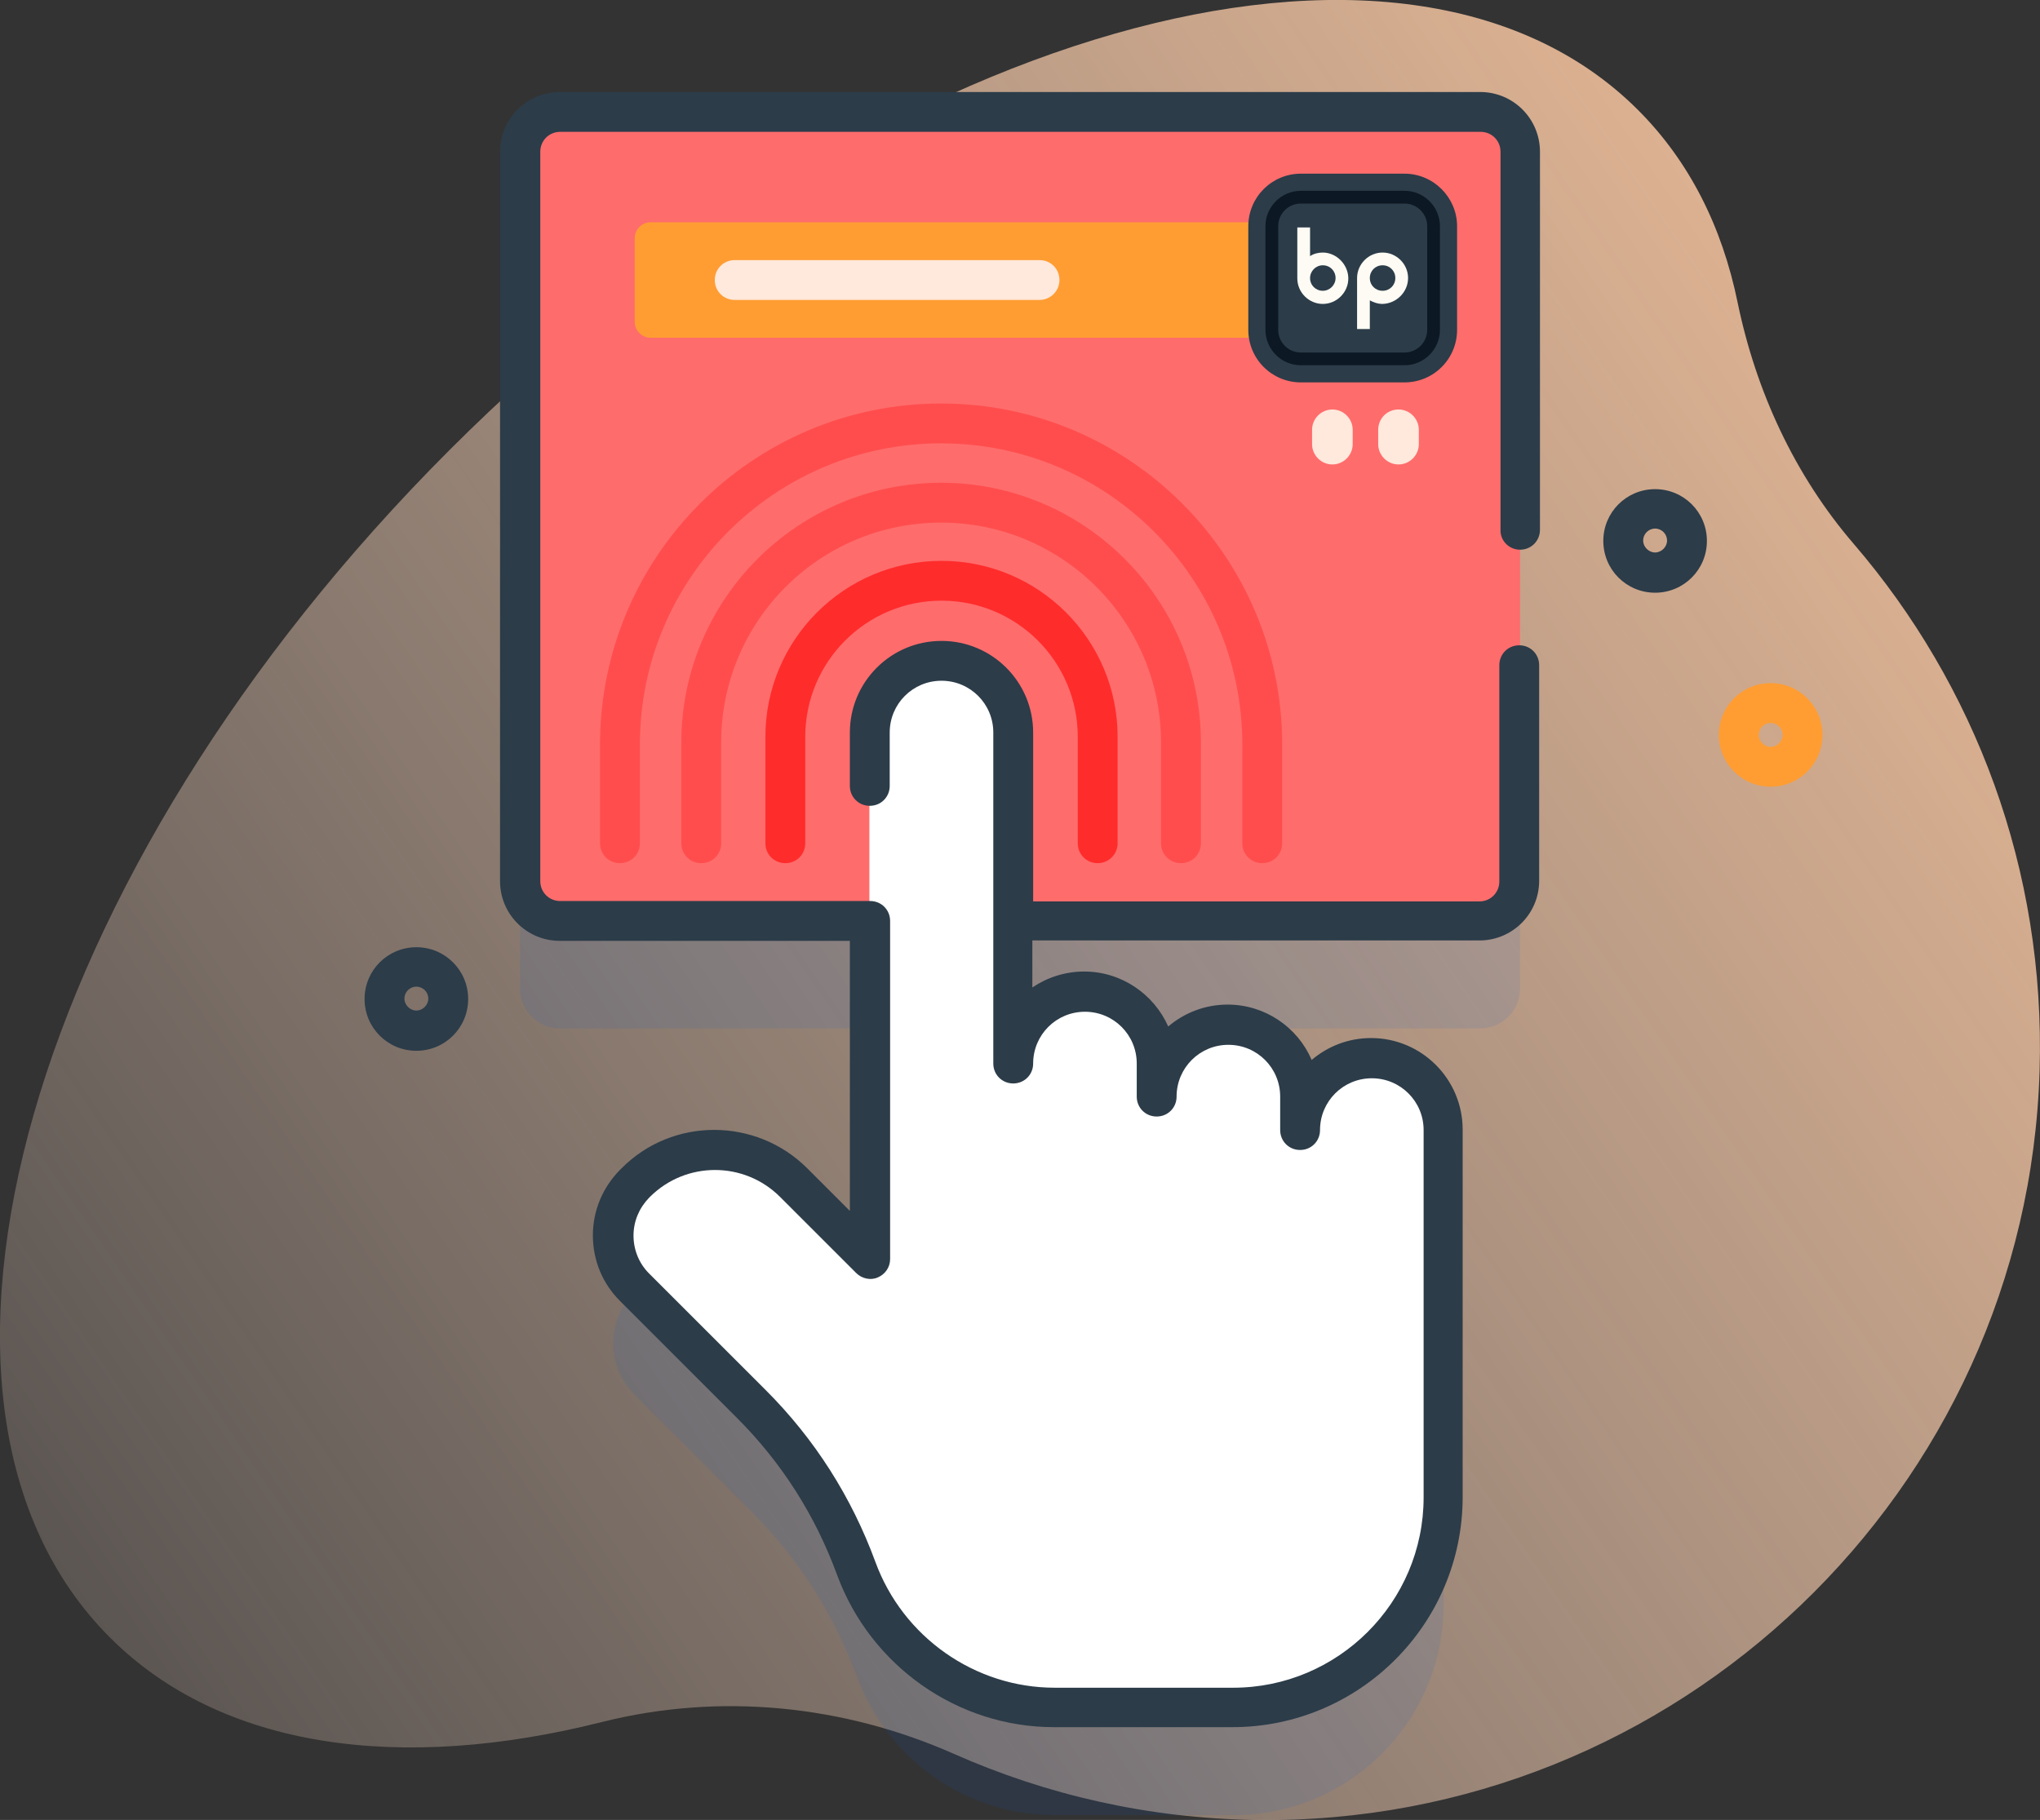 <?xml version="1.0" encoding="utf-8"?>
<!-- Generator: Adobe Illustrator 24.3.0, SVG Export Plug-In . SVG Version: 6.00 Build 0)  -->
<svg version="1.1" id="Layer_1" xmlns="http://www.w3.org/2000/svg" xmlns:xlink="http://www.w3.org/1999/xlink" x="0px" y="0px"
	 viewBox="0 0 512 456.9" style="enable-background:new 0 0 512 456.9;" xml:space="preserve">
<rect x="0" y="0" width="512" height="456.9" fill="#333333" stroke="none"/>
<style type="text/css">
	.st0{fill:url(#SVGID_1_);}
	.st1{opacity:0.1;fill:#005ED4;enable-background:new    ;}
	.st2{fill:#FF6C6C;}
	.st3{fill:#FF4D4D;}
	.st4{fill:#FF2C2C;}
	.st5{fill:#FFFFFF;}
	.st6{fill:#2C3C49;}
	.st7{fill:#FF9D33;}
	.st8{fill:#FFE8DC;}
	.st9{fill:#0C1823;}
	.st10{fill:#FDFBF3;}
</style>
<g>
	
		<linearGradient id="SVGID_1_" gradientUnits="userSpaceOnUse" x1="600.489" y1="112.367" x2="-111.511" y2="-375.633" gradientTransform="matrix(1 0 0 -1 0 148.905)">
		<stop  offset="2.300000e-03" style="stop-color:#FFC599"/>
		<stop  offset="0.992" style="stop-color:#FFE8DC;stop-opacity:0"/>
	</linearGradient>
	<path class="st0" d="M465.3,136.6c-14.9-17.3-24.6-38.4-29.2-60.7c-3.9-19-12.1-35.4-25-48.3C352.3-31.2,218.8,7,112.9,112.9
		S-31.2,352.3,27.6,411.1c27.9,27.9,72.8,34,123.5,21.2c29.5-7.4,60.5-4.3,88.3,8c23.2,10.3,48.8,16.2,75.7,16.6
		c105.7,1.5,193.7-82.6,196.8-188.2C513.4,218.2,495.6,171.9,465.3,136.6z"/>
	<path class="st1" d="M371.5,55.1h-231c-5.5,0-10,4.5-10,10v183.1c0,5.5,4.5,10,10,10h77.8v84.9l-19.2-19.2
		c-10.9-10.9-28.6-10.9-39.5,0c-0.1,0.1-0.2,0.2-0.3,0.3c-7.2,7.2-7.2,18.8,0,26l29.3,29.3c11.8,11.8,20.7,25.9,26.4,41.3
		c7.7,20.9,27.4,34.9,49.7,34.9h44.8c29.2,0,52.8-23.6,52.8-52.8v-92.2c0-9.9-8.1-18-18-18s-18,8.1-18,18v-8.4c0-9.9-8.1-18-18-18
		s-18,8.1-18,18V294c0-9.9-8.1-18-18-18s-18,8.1-18,18v-35.8h117.2c5.5,0,10-4.5,10-10V65.1C381.5,59.6,377,55.1,371.5,55.1
		L371.5,55.1z"/>
	<path class="st2" d="M371.5,231.2h-231c-5.5,0-10-4.5-10-10V38.1c0-5.5,4.5-10,10-10h231c5.5,0,10,4.5,10,10v183.1
		C381.5,226.7,377,231.2,371.5,231.2z"/>
	<path class="st3" d="M316.8,216.7c-2.8,0-5-2.2-5-5v-24.8c0-41.7-33.9-75.6-75.6-75.6s-75.6,33.9-75.6,75.6v24.8c0,2.8-2.2,5-5,5
		s-5-2.2-5-5v-24.8c0-47.2,38.4-85.6,85.6-85.6s85.6,38.4,85.6,85.6v24.8C321.8,214.5,319.6,216.7,316.8,216.7z"/>
	<path class="st3" d="M296.4,216.7c-2.8,0-5-2.2-5-5v-25.3c0-30.4-24.7-55.2-55.2-55.2S181,155.9,181,186.4v25.3c0,2.8-2.2,5-5,5
		s-5-2.2-5-5v-25.3c0-35.9,29.2-65.2,65.2-65.2c35.9,0,65.2,29.2,65.2,65.2v25.3C301.4,214.5,299.2,216.7,296.4,216.7L296.4,216.7z"
		/>
	<path class="st4" d="M275.5,216.7c-2.8,0-5-2.2-5-5V185c0-18.9-15.3-34.2-34.2-34.2s-34.2,15.3-34.2,34.2v26.7c0,2.8-2.2,5-5,5
		s-5-2.2-5-5V185c0-24.4,19.8-44.2,44.2-44.2s44.2,19.8,44.2,44.2v26.7C280.5,214.5,278.2,216.7,275.5,216.7z"/>
	<path class="st5" d="M344.2,265.8c-9.9,0-18,8.1-18,18v-8.4c0-9.9-8.1-18-18-18s-18,8.1-18,18V267c0-9.9-8.1-18-18-18
		s-18,8.1-18,18v-83.3c0-9.9-8.1-18-18-18s-18,8.1-18,18V316L199,296.8c-10.9-10.9-28.6-10.9-39.5,0c-0.1,0.1-0.2,0.2-0.3,0.3
		c-7.2,7.2-7.2,18.8,0,26l29.3,29.3c11.8,11.8,20.7,25.9,26.4,41.3c7.7,20.9,27.4,34.9,49.7,34.9h44.8c29.2,0,52.8-23.6,52.8-52.8
		v-92.2C362.2,273.8,354.2,265.8,344.2,265.8L344.2,265.8z"/>
	<path class="st6" d="M381.5,138c2.8,0,5-2.2,5-5V38.1c0-8.3-6.7-15-15-15h-231c-8.3,0-15,6.7-15,15v183.1c0,8.3,6.7,15,15,15h72.8
		V304l-10.7-10.7c-12.8-12.8-33.8-12.9-46.6,0l-0.3,0.3c-4.4,4.4-6.9,10.3-6.9,16.5c0,6.3,2.4,12.1,6.8,16.5l29.3,29.3
		c11.3,11.3,19.7,24.5,25.2,39.5c8.4,22.8,30.2,38.2,54.4,38.2h44.8c31.9,0,57.8-25.9,57.8-57.8v-92.2c0-12.7-10.3-23-23-23
		c-5.7,0-10.9,2.1-14.9,5.5c-3.5-8.2-11.7-13.9-21.1-13.9c-5.7,0-10.9,2.1-14.9,5.5c-3.6-8.1-11.7-13.8-21.1-13.8
		c-4.8,0-9.3,1.5-13,4v-11.8h112.2c8.3,0,15-6.7,15-15V167c0-2.8-2.2-5-5-5s-5,2.2-5,5v54.3c0,2.8-2.2,5-5,5h-112v-42.4
		c0-12.7-10.3-23-23-23s-23,10.3-23,23v13.4c0,2.8,2.2,5,5,5s5-2.2,5-5v-13.4c0-7.2,5.8-13,13-13s13,5.8,13,13V267c0,2.8,2.2,5,5,5
		c2.8,0,5-2.2,5-5c0-7.2,5.8-13,13-13s13,5.8,13,13v8.3c0,2.8,2.2,5,5,5s5-2.2,5-5c0-7.2,5.8-13,13-13s13,5.8,13,13v8.4
		c0,2.8,2.2,5,5,5s5-2.2,5-5c0-7.2,5.8-13,13-13s13,5.8,13,13v92.2c0,26.4-21.5,47.8-47.8,47.8h-44.8c-20,0-38.1-12.7-45-31.6
		c-6-16.3-15.2-30.8-27.5-43.1l-29.3-29.3c-2.5-2.5-3.9-5.9-3.9-9.5s1.4-6.9,3.9-9.5l0.3-0.3c9-8.9,23.5-8.9,32.5,0l19.2,19.2
		c1.4,1.4,3.6,1.9,5.4,1.1c1.9-0.8,3.1-2.6,3.1-4.6v-84.9c0-2.8-2.2-5-5-5h-77.8c-2.8,0-5-2.2-5-5V38.1c0-2.8,2.2-5,5-5h231
		c2.8,0,5,2.2,5,5V133C376.5,135.7,378.7,138,381.5,138L381.5,138z"/>
	<path class="st7" d="M163.3,84.8h189.4c2.2,0,4-1.8,4-4v-21c0-2.2-1.8-4-4-4H163.3c-2.2,0-4,1.8-4,4v21
		C159.3,83,161.1,84.8,163.3,84.8L163.3,84.8z"/>
	<path class="st8" d="M334.4,116.6c-2.8,0-5.1-2.3-5.1-5.1v-3.6c0-2.8,2.3-5.1,5.1-5.1s5.1,2.3,5.1,5.1v3.6
		C339.5,114.3,337.2,116.6,334.4,116.6z"/>
	<path class="st8" d="M351,102.8c2.8,0,5.1,2.3,5.1,5.1v3.6c0,2.8-2.3,5.1-5.1,5.1s-5.1-2.3-5.1-5.1v-3.6
		C345.9,105.1,348.1,102.8,351,102.8"/>
	<path class="st8" d="M260.9,75.3h-76.5c-2.8,0-5-2.2-5-5s2.2-5,5-5h76.5c2.8,0,5,2.2,5,5S263.6,75.3,260.9,75.3z"/>
	<path class="st6" d="M104.5,263.8c-7.2,0-13-5.8-13-13s5.8-13,13-13s13,5.8,13,13S111.7,263.8,104.5,263.8z M104.5,247.7
		c-1.7,0-3,1.4-3,3s1.4,3,3,3s3-1.4,3-3S106.2,247.7,104.5,247.7z"/>
	<path class="st7" d="M444.4,197.5c-7.2,0-13-5.8-13-13s5.8-13,13-13s13,5.8,13,13S451.6,197.5,444.4,197.5z M444.4,181.5
		c-1.7,0-3,1.4-3,3s1.4,3,3,3s3-1.4,3-3S446.1,181.5,444.4,181.5z"/>
	<g>
		<path class="st6" d="M352.5,43.6h-26c-7.3,0-13.2,5.9-13.2,13.2v26c0,7.3,5.9,13.2,13.2,13.2h26c7.3,0,13.2-5.9,13.2-13.2v-26
			C365.7,49.6,359.8,43.6,352.5,43.6z"/>
		<path class="st9" d="M352.5,47.9h-26c-4.9,0-8.9,4-8.9,8.9v26c0,4.9,4,8.9,8.9,8.9h26c4.9,0,8.9-4,8.9-8.9v-26
			C361.4,51.9,357.4,47.9,352.5,47.9z M358.2,82.8c0,3.2-2.6,5.7-5.7,5.7h-26c-3.2,0-5.7-2.6-5.7-5.7v-26c0-3.2,2.6-5.7,5.7-5.7h26
			c3.2,0,5.7,2.6,5.7,5.7V82.8z"/>
		<g>
			<path class="st10" d="M353.4,69.8c0-3.5-2.9-6.4-6.4-6.4s-6.4,2.9-6.4,6.4v12.8h3.2v-7.2c0.9,0.5,2,0.9,3.2,0.9
				C350.5,76.2,353.4,73.3,353.4,69.8z M350.2,69.8c0,1.8-1.4,3.2-3.2,3.2s-3.2-1.4-3.2-3.2s1.4-3.2,3.2-3.2S350.2,68,350.2,69.8z"
				/>
			<path class="st10" d="M332,63.4c-1.2,0-2.3,0.3-3.2,0.9v-7.2h-3.2v12.8c0,3.5,2.9,6.4,6.4,6.4s6.4-2.9,6.4-6.4
				S335.4,63.4,332,63.4z M332,73c-1.8,0-3.2-1.4-3.2-3.2c0-1.7,1.4-3.2,3.2-3.2s3.2,1.4,3.2,3.2S333.7,73,332,73z"/>
		</g>
	</g>
	<path class="st6" d="M415.4,148.8c-7.2,0-13-5.8-13-13s5.8-13,13-13s13,5.8,13,13S422.6,148.8,415.4,148.8z M415.4,132.7
		c-1.7,0-3,1.4-3,3s1.4,3,3,3s3-1.4,3-3S417.1,132.7,415.4,132.7z"/>
</g>
</svg>
